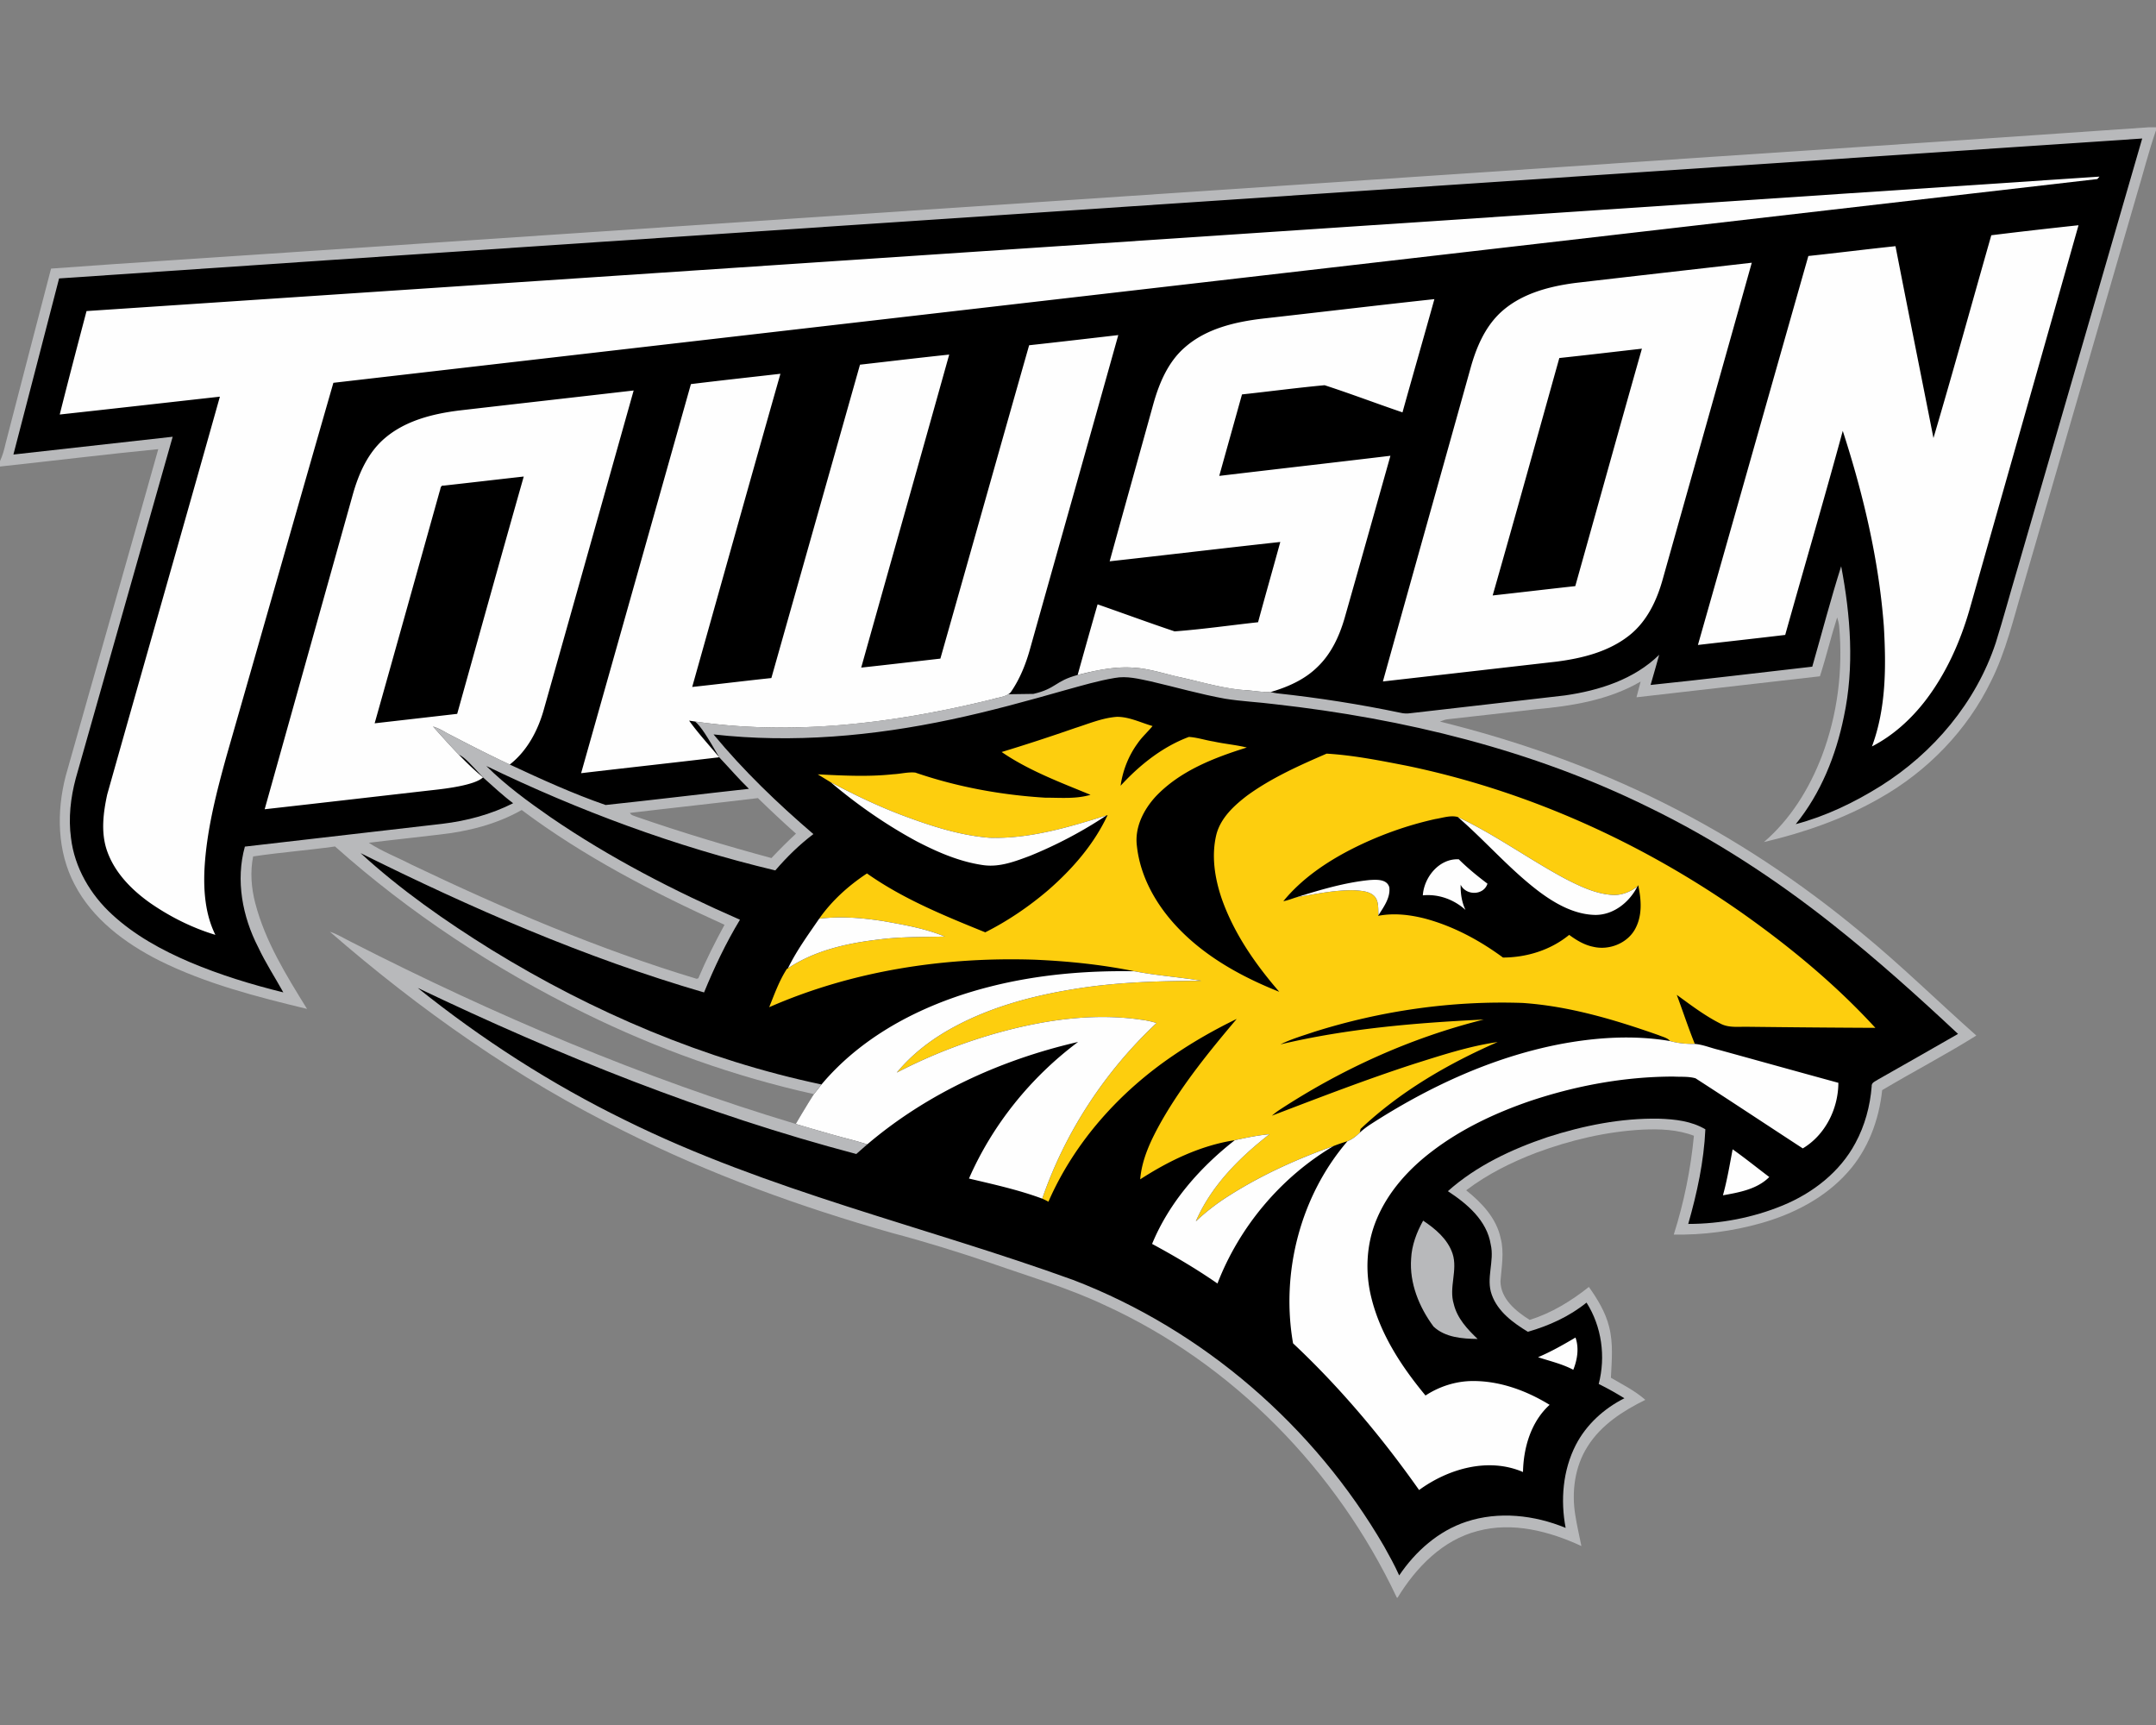 <svg xmlns="http://www.w3.org/2000/svg" xml:space="preserve" width="2000" height="1600"
     style="shape-rendering:geometricPrecision;text-rendering:geometricPrecision;image-rendering:optimizeQuality;fill-rule:evenodd;clip-rule:evenodd"><rect width="100%" height="100%" fill="#808080" stroke="none"/><path d="M1981.85 181.66c-35.14 121.08-70.25 242.19-105.41 363.25-8.8 29.28-15.64 59.39-29.45 86.86-22.09 45.66-58.97 83.53-103.01 108.46-33.45 19.22-70.25 32.04-107.69 40.82 24.68-21.16 42.19-49.6 53.75-79.77 14.49-38.23 19.75-79.81 16.04-120.5-.27-2.8-1.01-5.48-1.85-8.13-5.79 18.07-10.13 36.57-15.98 54.63-56.72 6.53-113.45 13.01-170.17 19.48 1.35-4.84 2.59-9.71 3.84-14.59-29.71 17.34-64.2 22.74-97.96 25.79-26.91 2.97-53.77 6.27-80.7 9.13-2.63.24-5.09 1.23-7.49 2.21 71.49 17.63 141.34 42.3 207.22 75.27 65.83 32.74 127.39 73.77 183.93 120.75 36.81 30.19 70.79 63.63 106.41 95.19-28.49 17.87-58.45 33.4-87.35 50.63-2.93 27.79-13.14 55.26-32 76.19-21.01 23.68-50.17 38.63-80.28 47.18-26.31 7.41-53.72 11.13-81.03 10.58 9.48-29.78 15.71-60.56 18.68-91.64-15.16-5.81-31.67-6.42-47.69-5.68-33.64 1.79-66.78 9.68-98.31 21.34-23.1 8.81-45.52 19.94-65.27 34.93 14.43 11.45 28.09 25.86 32 44.49 3.46 13.17.78 26.71-.19 39.98.28 16.41 14.38 27.72 27.1 35.74 20.23-6.31 38.44-17.47 54.93-30.57 8 11.29 15.4 23.41 18.77 36.95 3.98 15.45 2.4 31.54 1.65 47.28 10.92 6.36 22.42 12.13 31.95 20.49-20.65 10.15-41.05 23.24-53.51 43.14-12.06 18.8-15.06 42.42-11.41 64.17 1.49 9.49 3.74 18.86 5.6 28.29-29.69-13.75-63.77-22.68-96.21-13.94-32.61 8.3-57.29 33.96-74.32 61.85h-.65c-55.68-118.12-152.47-217.43-271.69-271.66-33.6-15.83-69.34-26.23-104.27-38.5-30.31-10.3-60.86-19.81-91.79-28-85.45-24.15-169.32-54.59-248.78-94.38-99.07-48.72-190.04-112.86-273.24-185.14 7.16 2.23 13.45 6.42 20.15 9.64 132.28 67.54 269.68 125.87 411.99 168.62 6.12-10.38 12.27-20.58 16.85-27.65-73.64-16.34-145.14-41.85-212.8-75.16-83.47-41.05-161.96-92.63-231.43-154.56-25.28 3.57-50.74 5.47-75.96 9.24-2.86 14.34-1.73 29.16 1.94 43.24 9.24 35.64 28.88 67.2 48.06 98.19-46.84-11.31-94.08-23.41-137.39-45.03-31.54-16-61.62-38.4-78.23-70.38-16.25-30.72-16.82-67.48-8.27-100.57 28.5-101.12 57.51-202.1 85.89-303.24C97.83 421.43 48.95 427.43 0 432.72v-5.01c2.46-5.22 3.92-10.78 5.2-16.38 14.08-54.05 27.96-108.17 42.17-162.19 72.4-5.37 144.88-9.84 217.32-14.78 396.19-26.63 792.36-53.24 1188.55-79.79 179.96-12.28 359.98-23.87 539.92-36.48h6.84v2.8c-6.95 19.97-11.98 40.56-18.15 60.77zM672.1 857.77c-65.68-29.75-130.29-63.12-188.16-106.46-23.35 13.28-49.9 19.89-76.44 22.81-21.77 2.66-43.59 4.87-65.37 7.59 12.25 8.04 26.12 13.3 39.11 20.04 85.9 41.05 173.79 78.59 265.03 106.14l1.52-.5c7.2-16.95 15.49-33.45 24.31-49.62zm-81.61-100.15c41.22 14.29 83.02 26.88 125.13 38.27 7.33-7.8 14.93-15.34 22.76-22.65-12.04-10.71-23.77-21.75-35.31-32.97-39.57 4.78-79.18 9.01-118.75 13.73 1.13 2.38 4.02 2.67 6.17 3.62z" style="fill:#b8b9bb"/>
    <path d="M1987.2 128.48c-38.55 133.41-77.37 266.74-116.04 400.11-6.7 22.5-12.78 45.18-19.79 67.58-18.3 55.3-57.84 102.19-106.93 132.97-24.4 15.24-50.72 27.91-78.63 35.3 23.28-28.63 37.35-63.77 44.65-99.68 9.87-46.06 6.23-93.66-2.5-139.56-9.77 30.76-17.92 62.11-26.82 93.16-50 5.68-99.96 11.79-149.98 16.97 2.76-9.31 5.34-18.66 7.98-28-23.27 22.88-55.81 33.18-87.46 37.7-47.76 5.66-95.55 10.89-143.3 16.49-3.08.44-6.19.35-9.18-.38-37.83-7.92-76.06-13.9-114.48-18.05-2.05-.29-4.07-.69-6.05-1.2-8.14.28-16.17-1.39-24.27-1.79-20.68-1.59-40.59-7.81-60.78-12.18-14.61-3.27-29.03-8.24-44.11-8.76-16.88-.84-33.59 2.8-49.85 6.9-21.18 5.65-19.58 12.57-40.95 17.54l-23.36.33c-3.95 2.57-9.05 2.96-13.5 4.32-90.2 22.36-184.61 34.36-277.13 20.97 5.62 4.57 11.55 14.32 22.44 33.18 9.22 9.73 17.96 19.92 27.58 29.26-44.32 4.87-88.61 10.32-132.95 15.01-30.38-10.5-59.77-23.95-88.91-37.53-18.65-8.72-36.99-18.11-55.26-27.6-5.24-2.66-10.17-6.02-15.89-7.62 7.88 8.76 15.73 17.59 23.93 26.08 5.43 2.4 10.83 8.53 22.38 21.05 8.68 7.67 18.63 17.07 27.98 23.96-20.5 10.4-42.97 16.38-65.73 19.1-61.03 7.09-122.08 14.1-183.13 21.15-8.7 31.24-2.3 64.89 12.34 93.31 6.8 14.5 15.57 27.93 23.32 41.91-29.56-7.28-58.76-16.23-86.82-28.1-25.91-11.07-51.09-24.84-71.9-44.04-20.2-18.45-35-43.62-38.23-71.04-2.52-18.48-.38-37.34 4.4-55.28 29.96-105.64 59.96-211.28 89.92-316.92-49.24 5.53-98.5 11.05-147.75 16.5 14.21-54.42 28.26-108.88 42.38-163.33 330.93-22.63 661.94-44.44 992.91-66.77 313.17-21.02 626.31-41.94 939.47-63.02zM1529.49 748.8c60.89 29.6 117.88 66.84 170.87 108.86 40.27 31.88 78.52 66.25 116 101.33-24.72 14.1-49.37 28.32-74.17 42.27-2.42 1.65-6.36 2.8-5.94 6.45-1.45 18.23-6.32 36.29-15.03 52.4-14.34 26.98-39.73 46.61-67.66 58.06-27.65 11.35-57.62 17.07-87.48 17.07 8.17-28.61 14.55-57.94 15.9-87.75-12.89-7.72-28.25-9.37-42.97-9.87-35.14-.67-70.08 6.38-103.43 17.1-33.33 11.2-66.02 26.56-92.47 50.14 17.86 11.64 36.22 27.16 39.75 49.43 3.64 15.46-4.59 31.39.97 46.61 5.62 15.73 19.77 26.03 33.5 34.38 19.57-5.62 38.52-14.19 54.4-27.07 14.1 22.15 17.93 50.13 11.3 75.47 8.17 4 16.08 8.51 23.85 13.25-18.92 9.49-35.34 24.4-45.09 43.3-12.06 23.54-14.34 51.2-9.43 76.95-28.91-11.94-62.15-15.69-92.19-5.71-25.88 8.53-47.12 27.45-62.21 49.79-4.15-9.28-9.08-18.17-14.04-27.03-64.81-111.49-167.79-200.71-288.32-247.01-138.3-50.06-283.31-82.69-415.69-148.23-68.46-33.47-132.96-74.97-192.39-122.65 130.94 62.59 266.35 116.98 406.82 154.04 3.41-2.95 6.8-5.96 10.17-8.93-7.58-2.46-15.29-4.46-23-6.48-14.5-4-28.95-8.16-43.35-12.48 6.12-10.38 12.27-20.58 16.85-27.65 2.4-2.93 4.74-5.93 7.05-8.95-108.44-22.86-211.77-66.94-306-124.86-42.78-26.59-84.36-55.62-121.55-89.72 102.69 51.03 208.35 97.13 318.61 129.21 9.53-23.24 20.31-45.97 33.32-67.45-61.16-26.71-120.8-57.43-175.91-95.22-20.8-14.44-41.39-29.49-59.39-47.37 85.66 41.44 175.45 74.8 268.08 96.87 10.61-12.4 22.32-23.85 35.33-33.71-33.16-28.4-64.78-58.76-92.63-92.44 73.58 8.29 148.16 1.52 220.37-13.85 35.83-7.56 71.12-17.33 106.32-27.33 15.05-4.12 30.06-8.63 45.47-11.18 11.22-2.12 22.45.87 33.41 3.16 22.99 5.33 45.71 11.89 68.95 16.09 15.37 2.48 30.93 3.13 46.36 5.11 119.54 13.39 238.44 42.21 346.69 95.6zm-209.32 383.39c-6.05 10.86-10.57 22.82-11.16 35.33-1.64 22.69 7.47 44.96 20.78 62.9 10.8 10.17 26.84 11.35 40.93 11.52-9.52-9.04-19.02-19.22-22.13-32.36-4.78-15.41 3.89-31.46-1.14-46.82-4.52-13.43-15.87-22.97-27.28-30.57z"
          style="fill:#000"/>
    <path d="M996.9 675.41c12.95-4.06 25.69-9.6 39.37-10.53 11.5.03 22.02 5.44 32.89 8.55-4.47 5.45-9.81 10.15-13.81 15.98-8.44 11.54-13.84 25.22-15.83 39.39 17.62-19.18 38.77-36.11 63.36-45.28 7.79.5 15.27 3.07 22.99 4.27 10.17 2.25 20.61 3.07 30.72 5.56-30.57 9.55-62.02 21.7-84.51 45.45-11.28 12.27-19.64 28.78-17.45 45.83 3.07 28.63 18.04 54.82 37.6 75.46 25.92 27.43 59.69 46.01 94.48 59.85-22.12-25.56-41.89-53.9-53.24-85.98-6.63-19.27-10-40.45-4.96-60.49 4.21-15.2 16.42-26.38 28.54-35.64 22.53-16.36 48.17-27.79 73.6-38.8 24.84 1.47 49.5 6.42 73.96 11.16 111.47 23.05 217.3 70.74 310.42 135.93 44.84 31.59 87.5 66.74 124.63 107.25-39.62-.17-79.22-.53-118.84-.99-8.48-.15-17.56 1.16-25.28-3.16-14.32-7.26-27.14-17.05-40.09-26.46 5.66 15.14 10.67 30.52 16.74 45.51-7.71.09-15.5-.57-22.91-2.65-2.63-3.12-6.96-3.85-10.5-5.41-40.86-14.38-82.97-26.99-126.4-29.94-65.27-2.25-130.87 7.14-193.14 26.76-10.59 3.58-21.41 6.7-31.47 11.69 61.79-14.7 125.35-20.01 188.65-23.06-67.68 16.87-132.04 46.07-190.29 84.32-2.19 1.51-4.26 3.16-6.28 4.86 43.88-16.74 87.75-33.7 132.45-48.21 25.3-7.96 50.67-16.31 77-20.1-46.12 20.14-90.44 45.89-127.18 80.61-.18.86-.56 2.57-.73 3.41-3.33 3.28-7.01 6.21-11.39 7.93-4.34 1.39-8.67 2.8-12.89 4.49-33.91 12-66.96 26.9-97.32 46.27-10.89 6.87-21.12 14.74-30.48 23.6 14.21-32.88 40.4-59.09 68.31-80.82-10.86 1.03-21.54 3.2-32.17 5.56-31.66 4.86-61.07 19.05-87.75 36.31 1.6-19.51 10.49-37.45 19.92-54.25 19.5-34.08 44.36-64.65 69.62-94.55-20.17 9.77-39.73 20.87-58.25 33.5-50.04 33.79-92.11 80.44-116.42 136.04a76.21 76.21 0 0 0-5.73-2.84c21.29-61.87 58.34-118.17 106.02-162.88-4.75-1.5-9.6-2.55-14.52-3.12-42.45-6.13-85.71-.3-126.91 10.57-34.42 9.2-67.91 22.06-99.52 38.52 14.66-17.81 33.5-31.89 53.79-42.73 34.76-18.66 73.41-28.84 112.19-35.01 38.59-6.24 77.77-7.29 116.78-7.41-20.67-3.48-41.66-4.82-62.25-8.84-30.4-6.2-61.39-9.37-92.36-10.72-83.95-2.8-169.32 10.19-246.52 44.04 4.84-12.06 9.28-24.48 16.33-35.45l1.05-.61c24.93-16.61 54.83-23.27 84.19-26.72 20.34-2.67 40.85-2.23 61.31-2.76-18.25-7.55-37.94-10.9-57.3-14.35-19.56-3.01-39.52-4.68-59.23-2.17 11.69-16.72 27.31-30.76 44.34-42 33.54 23.66 71.88 39.26 109.73 54.61 20.97-10.57 40.52-23.88 58.36-39.1 22.42-19.55 42.48-42.5 55.13-69.66l-1.09.38c-35.06 10.92-71.16 21.79-108.26 20.69-27.64-2.14-54.31-10.88-80.14-20.5-23.22-8.7-45.6-19.45-67.48-31.07-3.97-2.43-7.97-4.85-11.91-7.27 23.33 1.14 46.78 2.42 70.08-.1 6.8-.3 13.6-2.23 20.42-1.54 38.78 13.32 79.54 20.78 120.45 23.28 14-.02 28.46 1.37 42.08-2.65-28.13-11.62-57.1-22.38-82.44-39.71 22.75-6.9 45.3-14.31 67.74-22.1zm334.36 84.32c-26.76 5.95-52.78 15.36-77.24 27.76-23.79 12.17-46.48 27.58-63.54 48.4 4.22-.73 8.21-2.42 12.32-3.68 17.92-3.01 35.91-6.91 54.21-6.44 5.9.52 12.5.76 17.26 4.82 5.12 4.59 4 12.1 4.49 18.27l-.45.66c14.38-2.83 29.19-1.14 43.29 2.42 26.34 7.01 50.78 20.12 72.65 36.23 22.06-.09 44.23-6.95 61.39-21.03 6.7 4.94 14.06 9.41 22.36 11.05 15.05 3.58 32.55-3.56 39.45-17.71 6.17-12.21 5.03-26.52 2.21-39.47l-.78 1.33c-6.8 5.09-15.11 8.38-23.7 7.7-15.6-1.16-29.94-8.17-43.64-15.22-33.61-18.1-64.68-40.72-99.27-57.03-6.82-1.79-14.14.88-21.01 1.94z"
          style="fill:#fdce0e;fill-rule:nonzero"/>
    <path d="M80.27 288.53c622.43-41.52 1244.87-83.2 1867.31-124.72-.49.57-1.48 1.69-1.96 2.27C1400.17 229.1 854.71 292.13 309.26 355.07c-33.15 115.23-65.96 230.61-99.05 345.88-9.51 34.31-18.51 69.09-20.5 104.78-1.01 20.82.71 42.44 10.08 61.39-21.52-6.49-41.92-16.72-60.4-29.5-17.45-12.34-33.41-28.53-40.34-49.18-5.55-16.67-3.24-34.69.4-51.51 34.68-123.04 69.96-245.92 104.53-369.01-49.52 5.53-99.05 11.15-148.57 16.56 8.04-32.04 16.44-64 24.86-95.95zm1766.95-70.32c26.93-3.35 53.92-6.38 80.91-9.3-33.61 118.94-67.46 237.81-101.16 356.73-8.66 29.92-21.64 58.93-40.59 83.79-13.43 17.5-30.15 32.78-49.86 42.91 13.21-35.48 13.18-74.21 11.02-111.5-4.66-61.74-19.08-122.4-38.11-181.2-17.2 63.26-35.71 126.15-53.39 189.27-26.97 3.24-53.98 6.19-80.97 9.32 34.21-120.25 68.23-240.55 102.44-360.78 26.97-2.88 53.86-6.27 80.83-9.11 11.55 59.36 23.53 118.61 35.22 177.95 18.5-62.5 35.76-125.4 53.66-188.08zm-386.06 44.25c54.61-6.36 109.24-12.52 163.87-18.78-27.41 97.79-55.01 195.54-82.53 293.31-5.43 19.75-14.67 39.39-31.09 52.36-19.16 15.2-43.69 21.26-67.5 24.33-53.7 6.15-107.39 12.3-161.07 18.4 27.01-96.98 54.28-193.89 81.37-290.86 5.16-18.57 12.99-37.18 27.14-50.74 18.78-17.8 44.82-24.71 69.81-28.02zm-289.6 33.03c53.03-5.95 106-12.29 159.05-18.04-9.75 35.05-19.85 70-29.6 105.04-24.13-8.22-48.02-17.31-72.25-25.19-25.58 2.36-51.08 5.79-76.63 8.53-7.01 25.2-14.09 50.38-21.1 75.58 52.93-6.31 105.89-12.31 158.8-18.67-14.15 50.21-28.23 100.44-42.52 150.59-4.83 16.65-12.38 33.03-25.06 45.18-11.91 11.83-27.7 18.75-43.58 23.38-8.14.28-16.17-1.39-24.27-1.79-20.68-1.59-40.59-7.81-60.78-12.18-14.61-3.27-29.03-8.24-44.11-8.76-16.88-.84-33.59 2.8-49.85 6.9 6.11-21.85 12.23-43.7 18.51-65.51 23.85 8.29 47.54 17.07 71.47 25.07 25.85-1.94 51.6-5.66 77.41-8.48 6.72-24.85 13.81-49.62 20.61-74.45-52.78 5.77-105.51 12.09-158.29 17.94 13.45-48.8 27.13-97.54 40.63-146.33 5.45-19.25 13.68-38.76 29.16-52.13 19.87-17.5 46.8-23.66 72.4-26.68zm-216.89 24.74c27.58-3.01 55.14-6.23 82.7-9.43-27.1 96.93-54.53 193.75-81.73 290.65-3.94 14.32-9.51 28.3-18 40.57-4.1 4.36-10.42 4.59-15.79 6.23-91.98 22.8-188.34 34.84-282.61 20.15 8.55 11.92 18.57 22.7 27.92 34-42.68 5.07-85.41 9.73-128.09 14.76 33.98-120.3 67.96-240.59 101.86-360.89 27.66-3.41 55.36-6.4 83.03-9.58-27.5 96.76-54.57 193.65-81.84 290.49 24.49-2.63 48.93-5.67 73.44-8.27 27.39-96.89 54.84-193.77 82.21-290.66 27.58-3.13 55.14-6.46 82.76-9.36-27.06 96.82-54.47 193.55-81.63 290.33 24.49-2.63 48.95-5.54 73.44-8.33 27.53-96.87 54.77-193.82 82.33-290.66zM770.48 725.51c21.88 11.61 44.26 22.36 67.48 31.06 25.83 9.62 52.5 18.36 80.14 20.5 37.1 1.1 73.2-9.77 108.26-20.69a402.36 402.36 0 0 1-70.82 37.41c-13.65 5.12-28.05 10.69-42.93 8.72-22.02-3.02-42.69-11.98-62.27-22.15-28.47-15.37-55.18-33.98-79.86-54.85zm581.79 32.28c34.59 16.31 65.66 38.93 99.27 57.03 13.7 7.05 28.04 14.06 43.64 15.22 8.59.68 16.9-2.61 23.7-7.7-7.43 14.56-22.04 26.31-38.94 26.29-19.25-.33-36.8-10.19-51.88-21.39-27.45-20.67-49.85-47.03-75.79-69.45zm-32.4 72.69c1.14-16.99 15.31-34.35 33.35-33.45 8.25 8.21 17.33 15.58 26.61 22.61-3.56 11.16-20.06 11.14-24.86.97-.17 8.04.97 16.06 4.48 23.37-10.74-9.69-25.09-14.95-39.58-13.5zm-117.07 1.73c22.08-6.91 44.48-13.58 67.56-15.94 6.42-.4 16.31-1.09 18.44 6.82 1.11 9.6-5.18 18.05-10.04 25.77-.49-6.17.63-13.68-4.49-18.27-4.76-4.06-11.36-4.3-17.26-4.82-18.3-.47-36.29 3.43-54.21 6.44zm-442.91 19.94c19.71-2.51 39.67-.84 59.23 2.17 19.36 3.45 39.05 6.8 57.3 14.35-20.46.53-40.97.09-61.31 2.76-29.36 3.45-59.26 10.11-84.19 26.72 7.96-16.36 18.72-31.04 28.97-46zm686.09 116.56c33.96-6.52 69.07-8.9 103.3-3.09 7.41 2.08 15.2 2.74 22.91 2.65 7.62.64 14.78 3.75 22.21 5.48 36.99 10.17 73.94 20.5 110.95 30.59-.09 24.04-12.11 48.33-33.01 60.84-33.18-21.64-66.21-43.54-99.48-65.01-6.63-1.92-13.74-1.22-20.55-1.62-45.58.06-90.99 8.5-134.12 23.07-31.79 11.03-62.7 25.62-89.56 46.1-21.77 16.47-40.82 37.5-51.47 62.89-9.69 22.93-11.04 48.95-5.05 73.01 8.37 34.09 28.1 64.04 50.25 90.76 12.84-8.4 27.91-13.26 43.28-13.43 25.52-.24 50.3 8.86 71.85 22.08-17.26 15.66-24.25 39.64-24.69 62.32-32.19-13.84-69.2-3.1-96.4 16.69-34.49-48.95-73.24-95.05-116.91-136.06-11.49-65.75 6.85-136.72 50.51-187.5 4.38-1.72 8.06-4.65 11.39-7.93 3.11-2.87 6.52-5.44 10.08-7.77 53.31-34.4 111.98-61.79 174.51-74.07zm-300.53 88.87c10.63-2.36 21.31-4.53 32.17-5.56-27.91 21.73-54.1 47.94-68.31 80.82 9.36-8.86 19.59-16.73 30.48-23.6 30.36-19.37 63.41-34.27 97.32-46.27-48.75 28.86-87.34 74.71-107.74 127.53-19.43-13.47-39.85-25.51-60.65-36.73 15.87-38.46 44.21-70.76 76.73-96.19zm452.82 51.11c3.9-14.02 6.3-28.38 8.99-42.67 11.6 8.19 22.65 17.16 34 25.7-11.24 11.33-27.89 14.28-42.99 16.97zm-171.51 150.17c12.08-5.11 23.45-11.6 34.73-18.23 3.46 9.75 1.71 20.49-2.04 29.9-10.27-5.46-21.72-8.05-32.69-11.67zM793.17 975.32c-11.24 9.19-21.68 19.35-31.11 30.57-2.31 3.02-4.65 6.02-7.05 8.95-4.58 7.07-10.73 17.27-16.85 27.65 14.4 4.32 28.85 8.48 43.35 12.48 7.71 2.02 15.42 4.02 23 6.48 55.85-47.51 124.4-78.65 195.57-95.01-43.76 32.67-79.3 76.63-101.22 126.7 22.84 5.41 45.94 10.46 67.98 18.65 21.29-61.87 58.34-118.17 106.02-162.88-4.75-1.5-9.6-2.55-14.52-3.12-42.45-6.13-85.71-.3-126.91 10.57-34.42 9.2-67.91 22.06-99.52 38.52 14.66-17.81 33.5-31.89 53.79-42.73 34.76-18.66 73.41-28.84 112.19-35.01 38.59-6.24 77.77-7.29 116.78-7.41-20.67-3.48-41.66-4.82-62.25-8.84-44.78-.76-89.81 3.07-133.31 14.08-45.2 11.36-89.69 30.75-125.94 60.35zM411.5 450.44c-3.1-.46-2.76 3.24-3.61 5.12-20.08 71.79-40.12 143.6-60.35 215.34 25.53-2.92 51.05-5.83 76.57-8.77 20.5-73.39 40.92-146.82 61.74-220.13-24.8 2.78-49.56 5.69-74.35 8.44zm1035-118.36c-20.56 73.42-40.86 146.93-61.83 220.23 25.56-2.81 51.08-5.87 76.63-8.67 20.61-73.41 40.99-146.88 61.81-220.23-25.55 2.91-51.07 5.94-76.61 8.67zM424.95 380.86c54.27-6.29 108.57-12.38 162.86-18.67-27.68 98.36-55.3 196.72-83.09 295.03-5.43 19.85-15.41 39.03-31.84 51.92-18.65-8.72-36.99-18.11-55.26-27.6-5.24-2.66-10.17-6.02-15.89-7.62 14.73 16.37 29.38 33.01 46.31 47.13-7.65 7.43-36.09 10.66-47.09 11.84-51.81 5.89-103.62 11.93-155.43 17.72 27.2-97.16 54.42-194.34 81.64-291.51 5.47-19.58 14.08-39.35 29.94-52.76 18.86-16.07 43.79-22.38 67.85-25.48z"
          style="fill:#fefefe;fill-rule:nonzero"/></svg>
